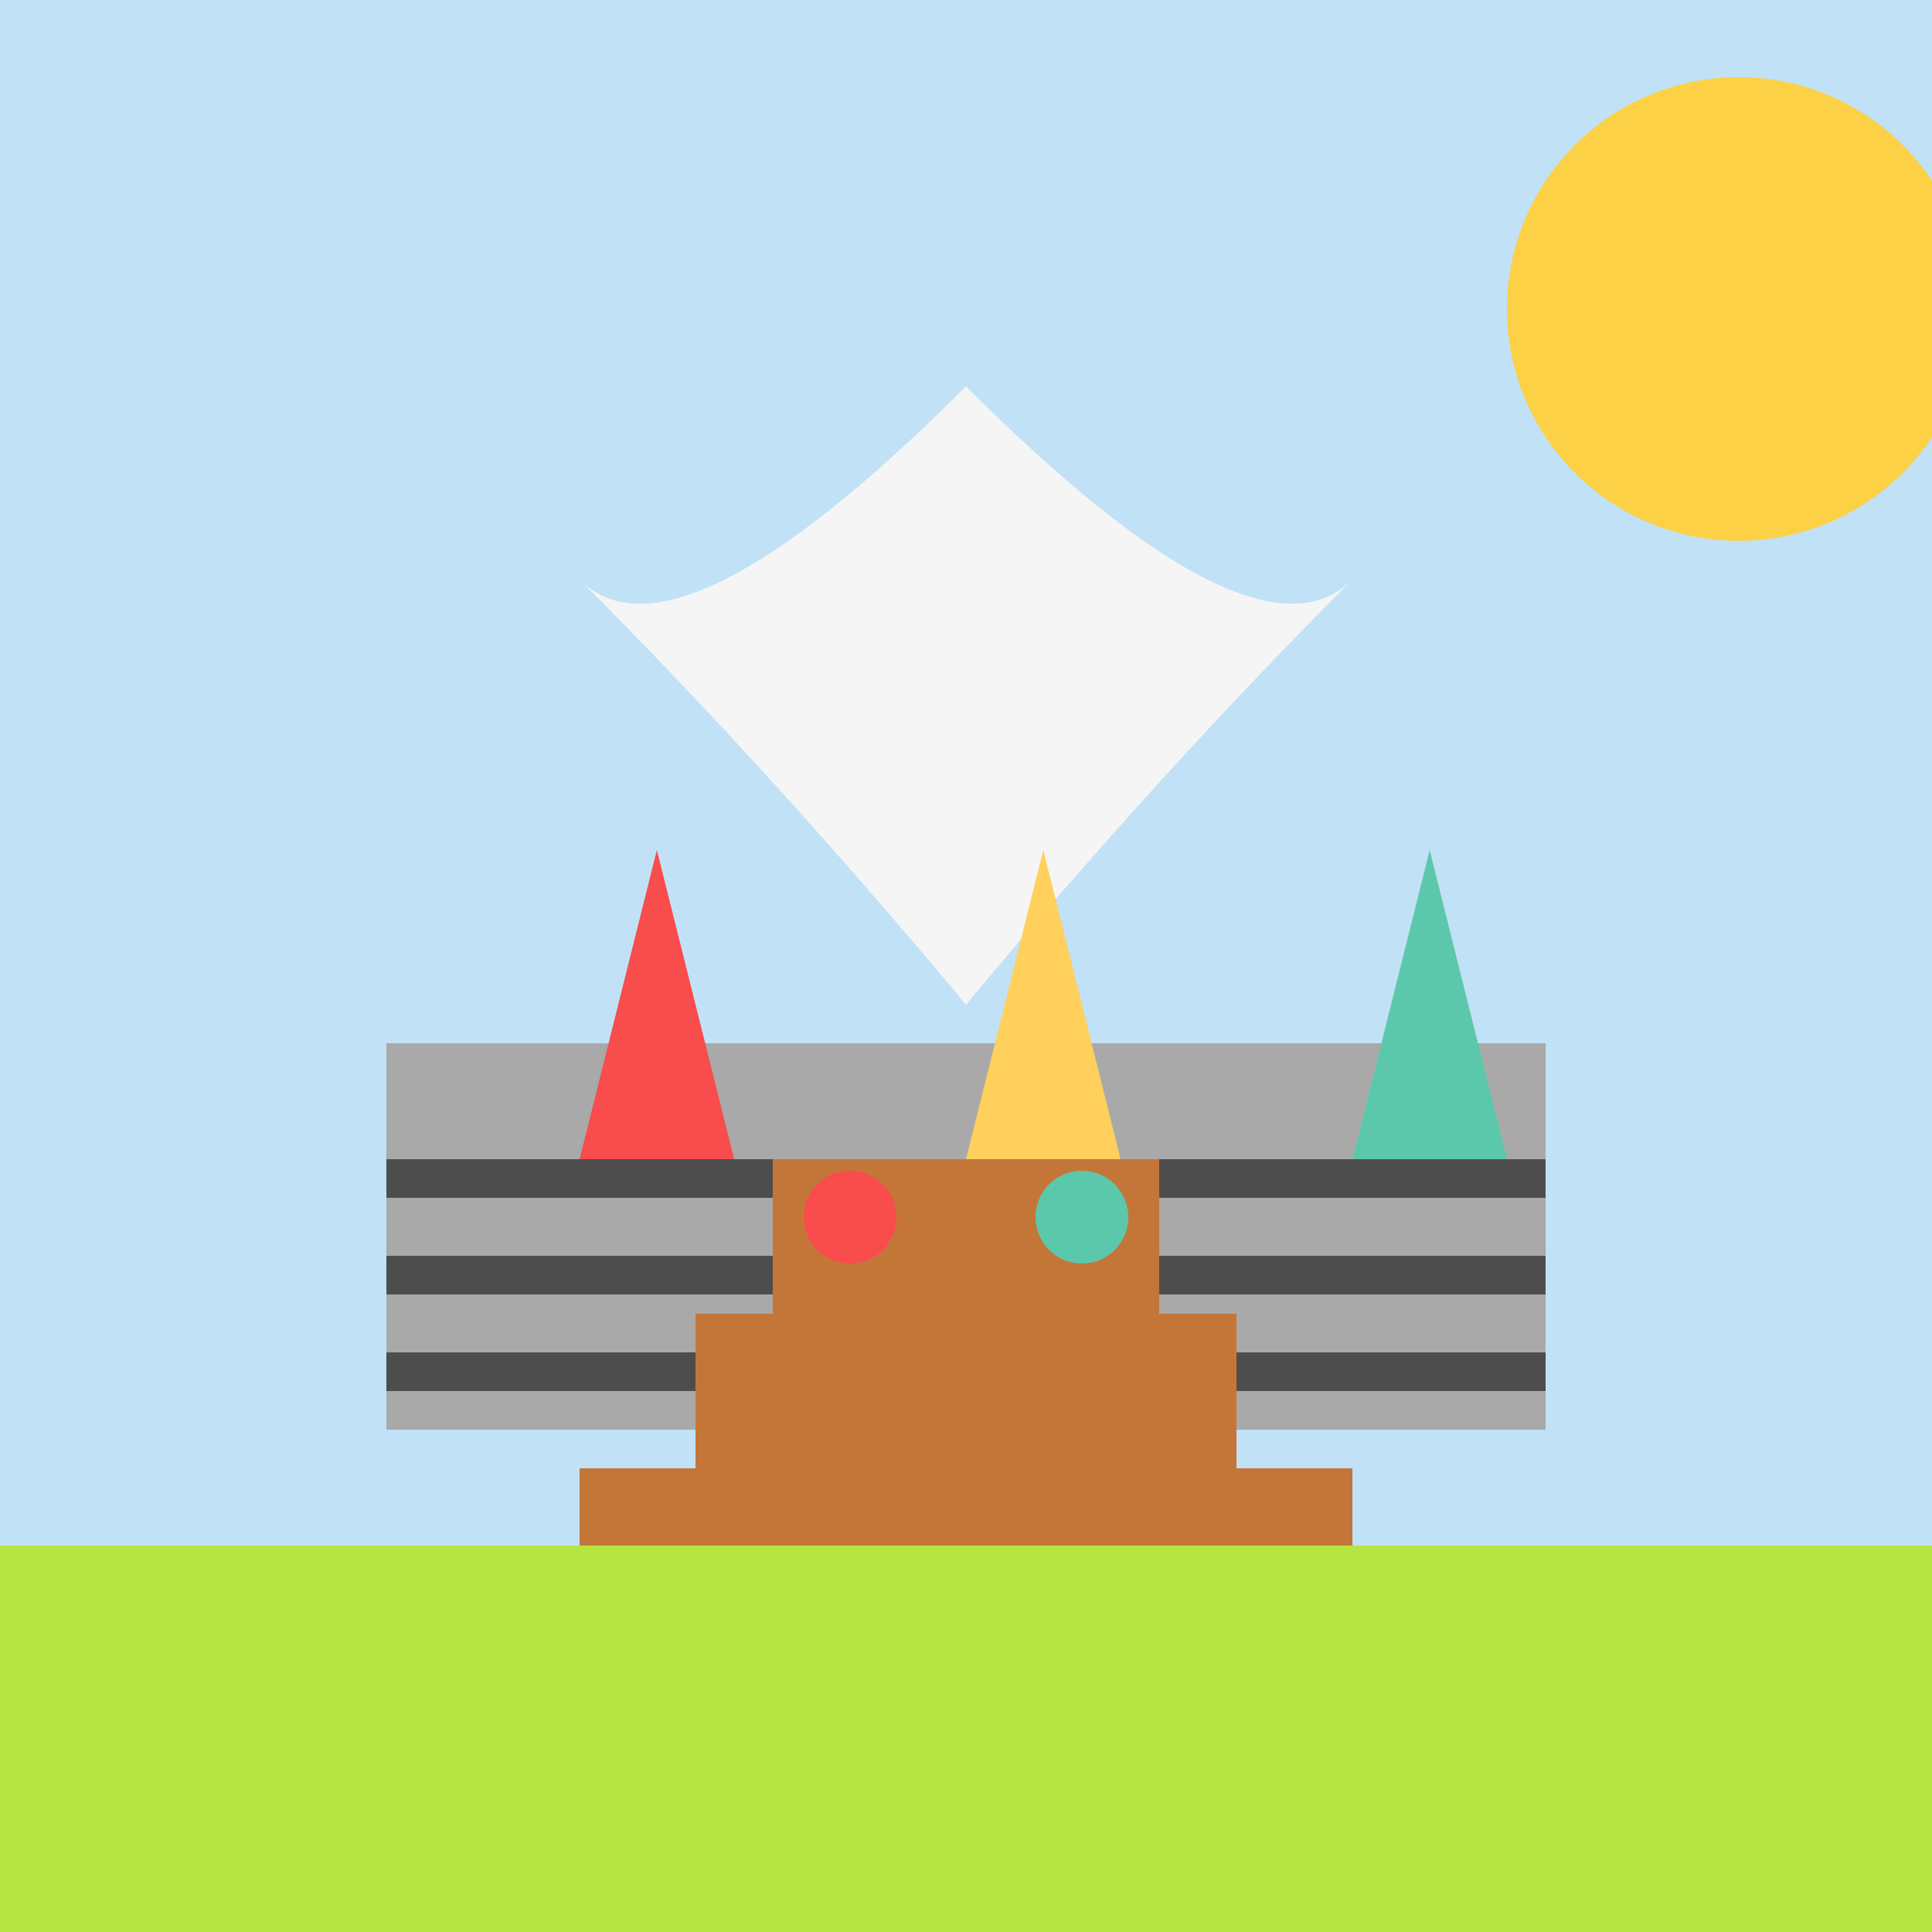<!--

Generated by DrawGPT.
Free, open source, AI generated images in SVG, PNG, and HTML Canvas format.
https://drawgpt.ai

Created: 2023-09-26T07:11:00.244Z
Link: https://drawgpt.ai/prompt/33752/

-->
<svg xmlns="http://www.w3.org/2000/svg" xmlns:xlink="http://www.w3.org/1999/xlink" width="500" height="500"><defs/><g><rect fill="#c1e1f6" stroke="none" x="0" y="0" width="512" height="512"/><path fill="#fcd146" stroke="none" paint-order="stroke fill markers" d=" M 510 80 A 60 60 0 1 1 510 79.94"/><rect fill="#b6e542" stroke="none" x="0" y="400" width="512" height="112"/><rect fill="#a9a9a9" stroke="none" x="100" y="270" width="300" height="100"/><rect fill="#4d4d4d" stroke="none" x="100" y="300" width="300" height="10"/><rect fill="#4d4d4d" stroke="none" x="100" y="325" width="300" height="10"/><rect fill="#4d4d4d" stroke="none" x="100" y="350" width="300" height="10"/><path fill="#f5f5f5" stroke="none" paint-order="stroke fill markers" d=" M 250 260 Q 200 200 150 150 Q 175 175 250 100 Q 325 175 350 150 Q 300 200 250 260"/><path fill="#4d4d4d" stroke="none" paint-order="stroke fill markers" d=" M 230 310 A 10 10 0 1 1 230 309.99 L 260 310 A 10 10 0 1 1 260 309.99 L 290 310 A 10 10 0 1 1 290 309.99"/><path fill="#f94c4c" stroke="none" paint-order="stroke fill markers" d=" M 150 300 L 170 220 L 190 300 L 150 300"/><path fill="#ffd05c" stroke="none" paint-order="stroke fill markers" d=" M 250 300 L 270 220 L 290 300 L 250 300"/><path fill="#5bc8ac" stroke="none" paint-order="stroke fill markers" d=" M 350 300 L 370 220 L 390 300 L 350 300"/><rect fill="#c47639" stroke="none" x="150" y="380" width="200" height="20"/><rect fill="#c47639" stroke="none" x="180" y="340" width="140" height="40"/><rect fill="#c47639" stroke="none" x="200" y="300" width="100" height="40"/><path fill="#f94c4c" stroke="none" paint-order="stroke fill markers" d=" M 232 315 A 12 12 0 1 1 232 314.988"/><path fill="#5bc8ac" stroke="none" paint-order="stroke fill markers" d=" M 292 315 A 12 12 0 1 1 292 314.988"/></g></svg>
